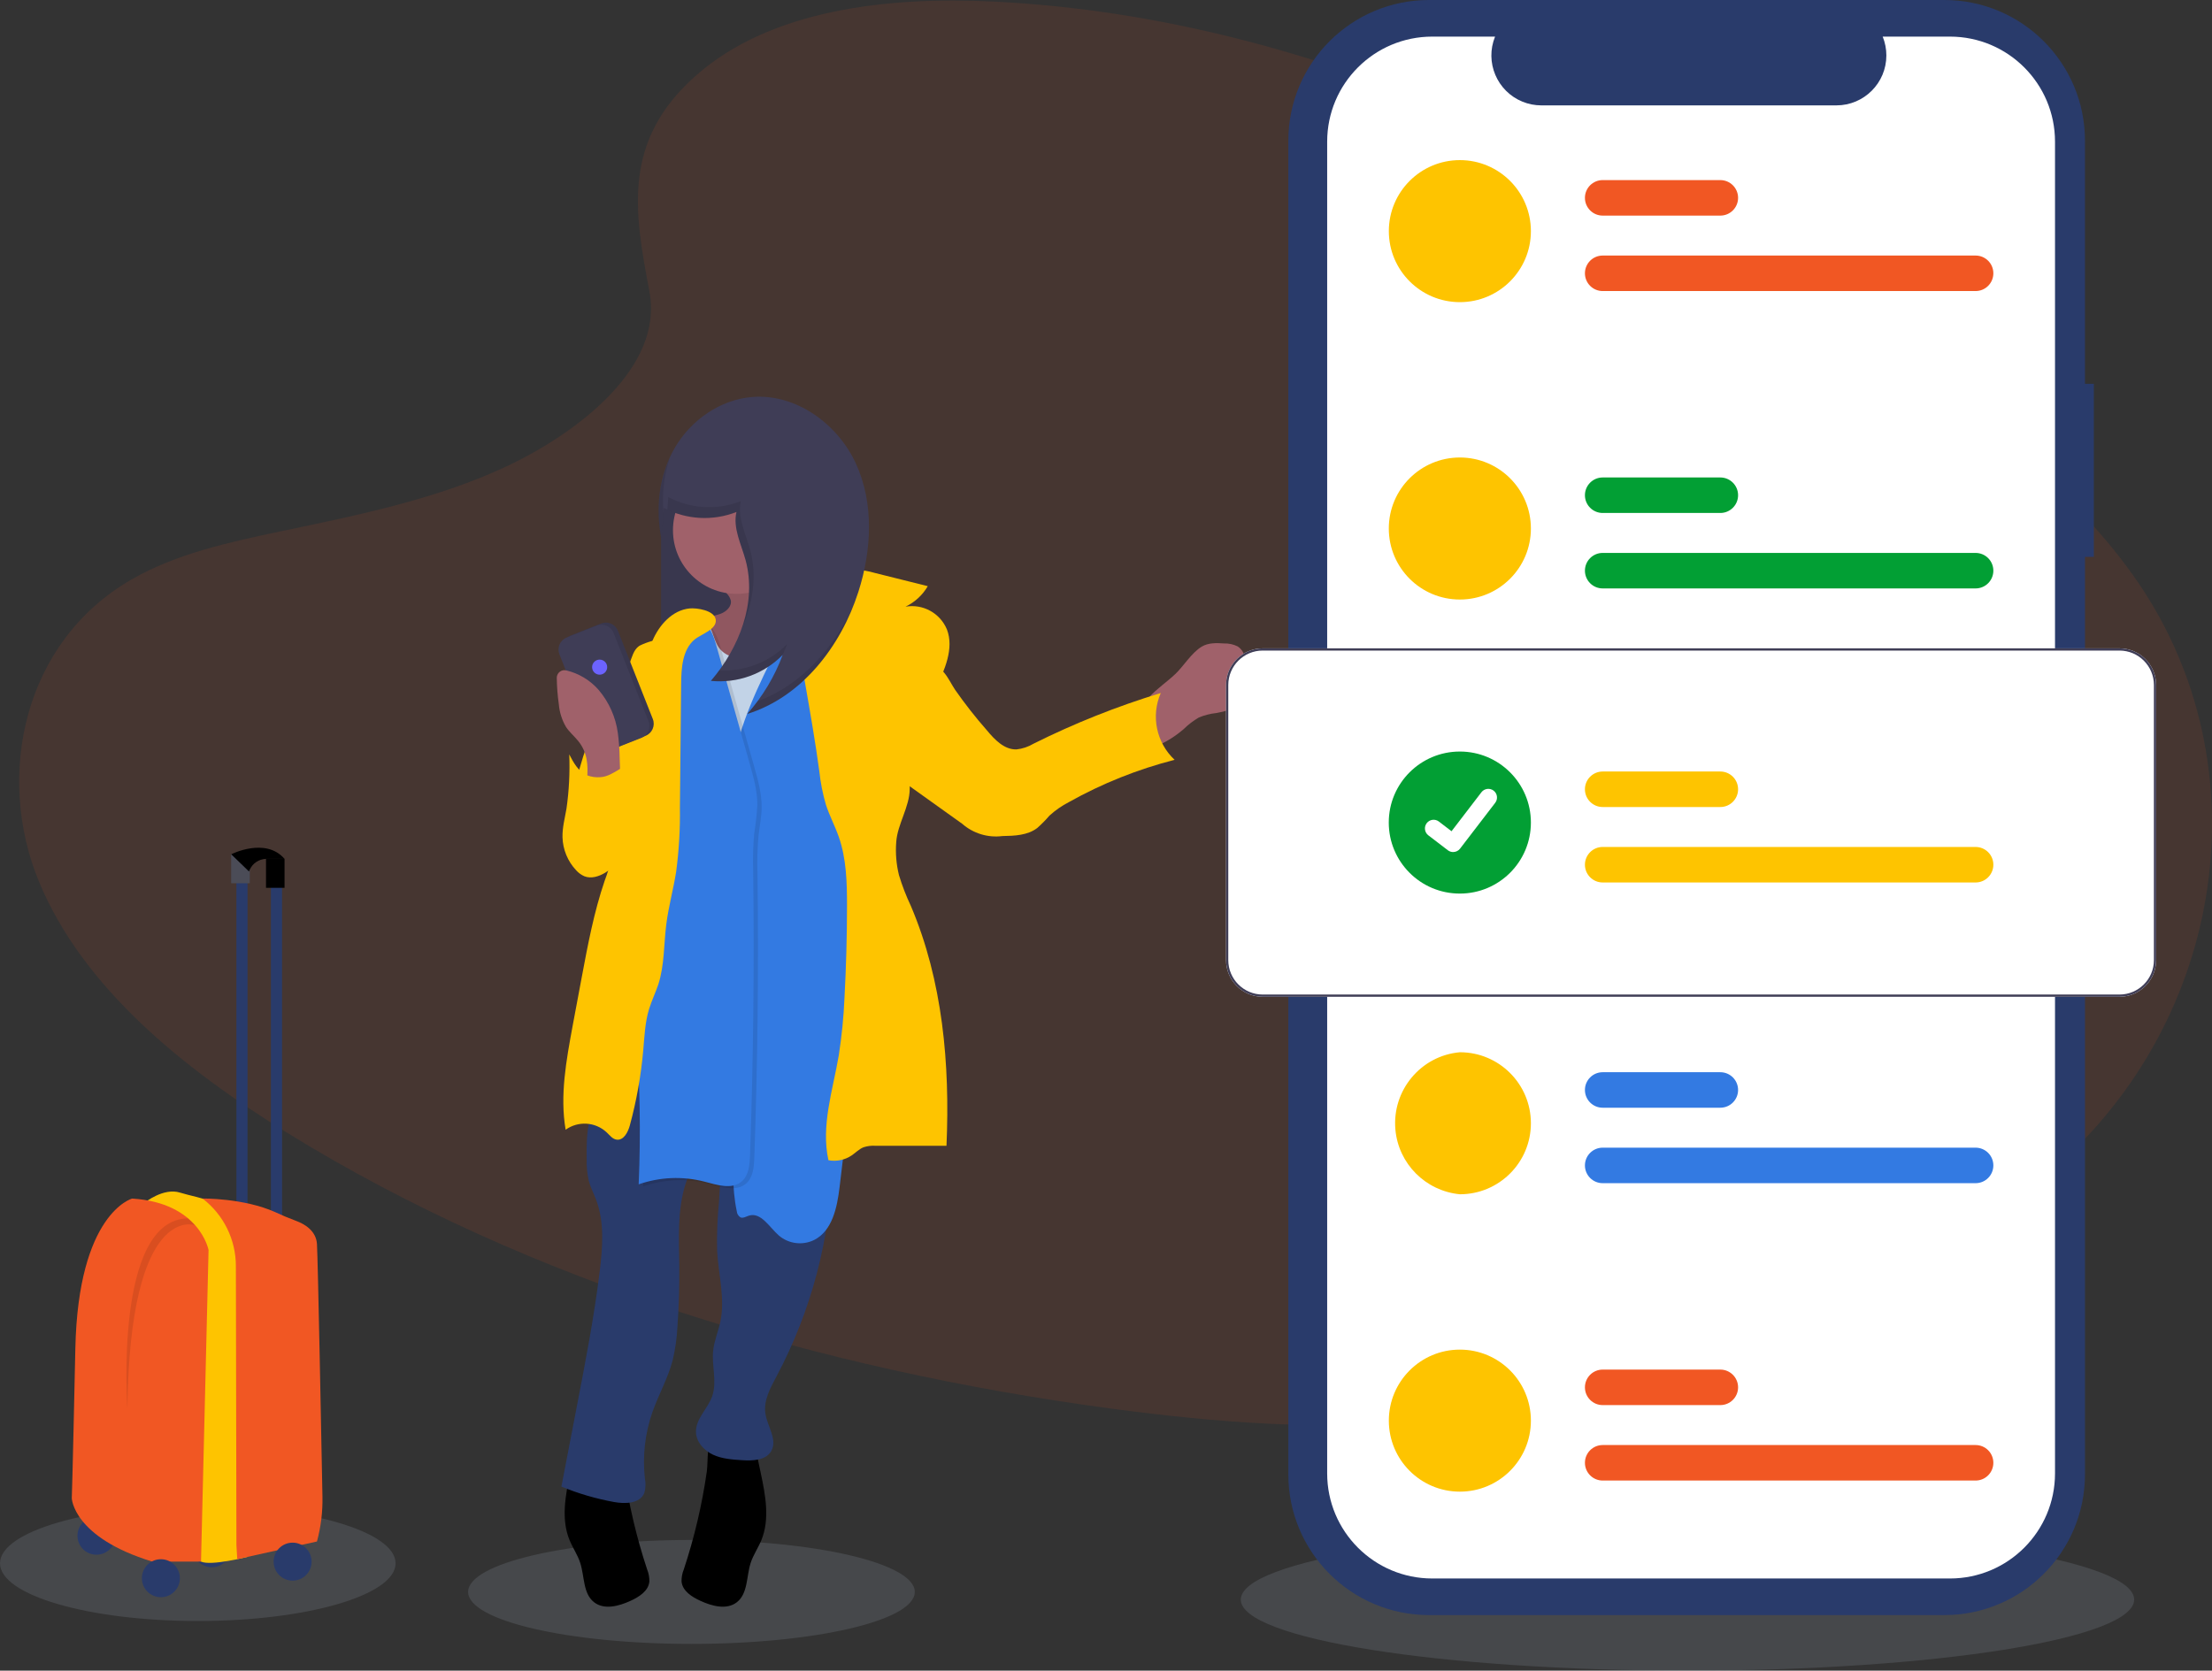 <?xml version="1.0" encoding="utf-8"?>
<!-- Generator: Adobe Illustrator 16.0.0, SVG Export Plug-In . SVG Version: 6.00 Build 0)  -->
<!DOCTYPE svg PUBLIC "-//W3C//DTD SVG 1.1//EN" "http://www.w3.org/Graphics/SVG/1.1/DTD/svg11.dtd">
<svg version="1.1" id="Layer_1" xmlns="http://www.w3.org/2000/svg" xmlns:xlink="http://www.w3.org/1999/xlink" x="0px" y="0px"
	 width="579.554px" height="437.82px" viewBox="0 0 579.554 437.82" enable-background="new 0 0 579.554 437.82"
	 xml:space="preserve">
<rect x="0" y="0" width="579.554" height="437.82" fill="#333333" stroke="none"/>
<g id="Box_One_1_">
	<g id="Image" transform="translate(148, 155)">
		<path id="Oval" opacity="0.2" fill="#929EAD" enable-background="new    " d="M294.131,245.569
			c64.639,0,117.034,8.338,117.034,18.628c0,10.287-52.396,18.623-117.034,18.623c-64.638,0-117.037-8.336-117.037-18.623
			C177.094,253.907,229.493,245.569,294.131,245.569z"/>
		
			<ellipse id="Oval_1_" opacity="0.2" fill="#929EAD" enable-background="new    " cx="33.164" cy="262.19" rx="58.517" ry="13.621"/>
		
			<ellipse id="Oval_2_" opacity="0.2" fill="#929EAD" enable-background="new    " cx="-96.175" cy="254.69" rx="51.822" ry="15.121"/>
		<path id="Path" opacity="0.1" fill="#F05722" d="M34.433-135.277c19.488-17.177,50.081-20.694,77.941-19.308
			c87.48,4.304,166.435,46.041,234.754,93.26c24.73,17.101,49.078,35.519,65.128,59.065
			c32.677,47.921,22.981,114.311-22.454,153.787c-15.461,13.45-34.199,23.732-53.438,32.857
			c-34.209,16.23-71.115,29.257-109.941,32.966c-27.686,2.644-55.71,0.489-83.23-3.197c-76.908-10.305-152.39-33.111-215.655-72.107
			c-27.747-17.085-53.901-38.368-65.341-66.042c-11.438-27.677-4.141-62.743,24.219-79.118c11.72-6.777,25.729-9.83,39.445-12.713
			c20.178-4.226,40.705-8.395,58.925-16.989c18.821-8.882,41.102-26.054,37.38-45.706C18.161-99.615,14.944-118.132,34.433-135.277z
			"/>
	</g>
	<g>
		<rect x="173.215" y="128.78" fill="#3F3D56" width="28.816" height="49.725"/>
		<rect x="173.215" y="128.78" opacity="0.1" enable-background="new    " width="28.816" height="49.725"/>
		<path fill="#A0616A" d="M314.873,169.453c1.719-1.033,3.852-0.967,5.86-0.826c1.203-0.037,2.397,0.218,3.481,0.744
			c2.066,1.249,2.381,4.067,2.479,6.481c0.099,2.877,0.099,6.068-1.818,8.267c-1.521,1.711-3.895,2.34-6.151,2.736
			c-1.588,0.168-3.145,0.563-4.621,1.174c-1.463,0.856-2.813,1.893-4.018,3.084c-2.687,2.29-6.258,4.538-9.779,5.092
			c-2.364-4.77-2.976-9.341,0.719-13.441c2.043-2.266,4.68-4.009,6.895-6.109C310.136,174.554,312.17,171.081,314.873,169.453z"/>
		<path d="M179.148,411.321c-0.406,0.992-0.603,2.061-0.578,3.133c0.231,2.48,2.688,4.043,4.96,5.076
			c3.044,1.397,6.879,2.422,9.523,0.363c2.943-2.29,2.481-6.771,3.629-10.324c0.679-2.076,1.952-3.902,2.786-5.92
			c2.289-5.529,1.083-11.82-0.157-17.674l-1.81-8.523c-0.076-0.676-0.366-1.31-0.826-1.811c-1.332-1.166-7.573-1.587-9.16-0.479
			c-2.539,1.761-1.927,7.705-2.332,10.499C183.938,394.377,181.918,402.964,179.148,411.321z"/>
		<path d="M169.561,411.321c0.402,0.994,0.6,2.061,0.578,3.133c-0.231,2.48-2.688,4.043-4.961,5.076
			c-3.041,1.397-6.886,2.422-9.522,0.363c-2.943-2.29-2.479-6.771-3.638-10.324c-0.669-2.076-1.942-3.902-2.777-5.92
			c-2.299-5.529-1.083-11.82,0.157-17.674l1.811-8.523c0.076-0.676,0.365-1.31,0.827-1.811c1.33-1.166,7.572-1.587,9.159-0.479
			c2.529,1.761,1.918,7.705,2.322,10.499C164.766,394.377,166.787,402.964,169.561,411.321z"/>
		<path fill="#A0616A" d="M190.508,155.639c0.465,0.477,0.798,1.067,0.967,1.711c0.298,1.555-1.148,2.927-2.628,3.489
			c-1.48,0.562-3.133,0.694-4.472,1.546c-1.374,1.027-2.368,2.481-2.828,4.133c-2.812,7.903,0.322,17.865,7.778,21.708
			c5.143,2.654,11.26,2.24,17.03,1.761c0.809-0.018,1.607-0.186,2.355-0.496c0.759-0.432,1.413-1.025,1.918-1.736
			c6.561-8.311,8.848-19.215,6.184-29.463c-0.084-0.422-0.249-0.823-0.488-1.182c-1.487-2.042-5.075,0.472-7.184-0.917
			c-0.646-0.513-1.132-1.202-1.396-1.984c-1.447-3.396-2.445-6.968-2.968-10.623c-0.066-0.446-9.458,3.149-10.259,3.546
			c-3.2,1.653-3.365,0.132-5.737,2.835C191.326,150.679,188.4,153.209,190.508,155.639z"/>
		<path opacity="0.1" enable-background="new    " d="M190.508,155.639c0.465,0.477,0.798,1.067,0.967,1.711
			c0.298,1.555-1.148,2.927-2.628,3.489c-1.48,0.562-3.133,0.694-4.472,1.546c-1.374,1.027-2.368,2.481-2.828,4.133
			c-2.812,7.903,0.322,17.865,7.778,21.708c5.143,2.654,11.26,2.24,17.03,1.761c0.809-0.018,1.607-0.186,2.355-0.496
			c0.759-0.432,1.413-1.025,1.918-1.736c6.561-8.311,8.848-19.215,6.184-29.463c-0.084-0.422-0.249-0.823-0.488-1.182
			c-1.487-2.042-5.075,0.472-7.184-0.917c-0.646-0.513-1.132-1.202-1.396-1.984c-1.447-3.396-2.445-6.968-2.968-10.623
			c-0.066-0.446-9.458,3.149-10.259,3.546c-3.2,1.653-3.365,0.132-5.737,2.835C191.326,150.679,188.4,153.209,190.508,155.639z"/>
		<path fill="#293B6B" d="M157.531,254.203c0.552,5.324,0.939,10.659,1.166,16.005c0.24,5.133,0.339,10.392-1.223,15.285
			c-0.827,2.744-2.24,5.307-2.977,8.085c-0.827,3.265-0.827,6.688-0.785,10.068c-0.059,1.944,0.125,3.888,0.545,5.787
			c0.455,1.727,1.298,3.307,1.918,4.959c2.232,5.928,1.72,12.5,0.951,18.782c-1.446,11.821-3.703,23.527-5.96,35.217l-4.076,21.196
			c4.441,1.826,9.063,3.181,13.789,4.041c2.926,0.529,6.745,0.431,7.911-2.314c0.385-1.257,0.444-2.59,0.174-3.877
			c-0.648-5.891,0.035-11.851,2-17.443c1.604-4.538,4.026-8.779,5.258-13.434c0.704-2.935,1.131-5.929,1.273-8.944
			c0.38-5.291,0.54-10.589,0.479-15.896c-0.083-7.159-0.538-14.492,1.604-21.329c2.803-8.944,9.979-16.914,9.144-26.255
			c0.174,10.292,0.354,20.592-0.34,30.859c-0.434,4.251-0.599,8.525-0.495,12.797c0.347,6.258,2.157,12.574,0.826,18.708
			c-0.545,2.48-1.587,4.878-1.859,7.44c-0.431,3.985,1.074,8.167-0.258,11.954c-1.147,3.307-4.348,5.919-4.248,9.399
			c0.066,2.604,2.091,4.827,4.455,5.927s5.026,1.281,7.623,1.447c2.81,0.182,6.216,0.066,7.63-2.373
			c1.728-2.967-1.008-6.473-1.521-9.862c-0.513-3.39,1.299-6.697,2.919-9.738c9.14-17.179,14.154-36.249,14.647-55.701
			c0.142-5.878-0.132-11.764-0.099-17.641c0.064-13.489,1.729-26.923,4.96-40.02C200.833,246.49,178.414,246.697,157.531,254.203z"
			/>
		<circle fill="#A0616A" cx="192.996" cy="138.957" r="16.674"/>
		<path fill="#C2D3E7" d="M205.728,163.27c-1.803,3.257-4.043,6.505-7.374,8.184c-3.332,1.679-7.985,1.249-10.078-1.843
			c-1.578-2.339-1.612-5.853-4.066-7.225c-1.968-1.1-4.588-0.075-5.953,1.719c-1.364,1.794-1.768,4.134-2.033,6.349
			c-0.552,5.582-0.746,11.192-0.578,16.798c0.347,27.322,2.529,54.619,2.183,81.949c0.015,4.271-0.231,8.539-0.736,12.78
			c10.061-2.546,20.187-5.092,30.587-5.738c5.018-0.305,10.069-0.165,15.046-0.826c3.419-0.527,6.805-1.245,10.144-2.149
			c0.447-0.066,0.864-0.265,1.198-0.571c0.263-0.367,0.406-0.805,0.413-1.256c1.025-9.665-2.355-19.179-3.852-28.776
			c-1.406-8.953-1.158-18.096-2.364-27.083c-1.654-12.606-6.209-24.883-6.109-37.605c0-4.622,0.677-9.316-0.348-13.831
			c-0.827-3.72-3.695-8.68-7.854-9.408C209.348,153.928,207.463,160.136,205.728,163.27z"/>
		<path fill="#337AE2" d="M203.875,169.329c-5.101,10.16-10.284,20.542-11.945,31.802c-1.496,10.152-0.059,20.543-1.289,30.728
			c-1.579,13.079-7.498,26.388-3.481,38.936c0.893,2.803,2.257,5.432,3.209,8.209c4.133,12.201,0,25.8,2.669,38.417
			c0.052,0.652,0.402,1.245,0.951,1.603c0.702,0.306,1.472-0.207,2.207-0.438c3.183-1.017,5.374,3.025,7.895,5.225
			c2.586,2.188,6.225,2.63,9.26,1.125c4.72-2.431,5.977-8.481,6.613-13.748c3.168-25.187,5.098-50.491,5.786-75.914
			c0.156-5.787,0.239-11.573-0.711-17.278c-1.149-6.919-3.795-13.5-5.216-20.361c-2.282-11.044-1.331-22.46-0.712-33.72
			c0.173-3.307-0.752-12.83-6.365-9.721C208.431,156.582,205.967,165.17,203.875,169.329z"/>
		<path opacity="0.1" enable-background="new    " d="M178.265,197.89c-0.05,3.604-0.107,7.267-1.215,10.698
			c-1.108,3.43-3.24,6.473-4.96,9.68c-4.134,7.854-5.63,16.848-5.837,25.71c-0.206,8.862,0.827,17.708,1.513,26.544
			c1.04,13.449,1.274,26.947,0.703,40.425c5.528-1.938,11.508-2.188,17.179-0.72c3.307,0.827,7.25,2.183,9.837-0.066
			c1.844-1.604,2.066-4.34,2.149-6.779c0.876-24.85,1.152-49.71,0.827-74.583c-0.112-3.26-0.021-6.523,0.272-9.771
			c0.272-2.48,0.826-5.009,0.826-7.54c0-3.554-0.95-7.026-1.917-10.448l-8.722-30.91c-0.57-2.034-1.184-4.133-2.597-5.721
			c-1.413-1.587-5.687-3.687-7.349-1.653c-1.438,1.786-0.372,7.903-0.396,10.102L178.265,197.89z"/>
		<path fill="#337AE2" d="M177.141,197.32c-0.05,3.604-0.116,7.275-1.224,10.706c-1.107,3.43-3.232,6.464-4.96,9.68
			c-4.133,7.853-5.629,16.848-5.836,25.709c-0.207,8.861,0.826,17.708,1.513,26.544c1.04,13.446,1.274,26.942,0.702,40.416
			c5.531-1.933,11.513-2.183,17.187-0.72c3.307,0.869,7.241,2.191,9.829-0.057c1.844-1.604,2.066-4.34,2.158-6.788
			c0.871-24.85,1.146-49.71,0.827-74.583c-0.115-3.256-0.027-6.518,0.265-9.763c0.405-2.497,0.682-5.013,0.826-7.539
			c0-3.555-0.943-7.035-1.91-10.449l-8.721-30.909c-0.58-2.042-1.191-4.133-2.605-5.729c-1.413-1.596-5.688-3.679-7.348-1.612
			c-1.431,1.778-0.364,7.903-0.396,10.094L177.141,197.32z"/>
		<path fill="#FEC400" d="M180.662,159.45c-4.505,0.455-7.969,4.34-9.73,8.507c-1.76,4.166-2.273,8.746-3.611,13.061
			c-2.34,7.482-7.192,14.227-7.979,22.023c-0.727,7.357,2.281,14.822,0.827,22.063c-0.453,1.941-1.036,3.849-1.744,5.712
			c-2.811,8.225-4.415,16.807-6.018,25.354l-2.382,12.722c-1.654,8.969-3.364,18.187-1.827,27.173
			c3.288-2.364,7.786-2.077,10.747,0.686c0.826,0.769,1.513,1.744,2.596,1.909c1.86,0.265,3.001-1.951,3.488-3.761
			c1.756-6.466,2.932-13.075,3.514-19.75c0.314-3.62,0.463-7.291,1.529-10.747c0.678-2.173,1.652-4.216,2.398-6.373
			c1.652-5.1,1.43-10.59,2.115-15.905c0.587-4.604,1.852-9.093,2.57-13.673c0.742-5.579,1.071-11.204,0.984-16.832l0.322-32.38
			c0.042-4.191,0.322-8.928,3.514-11.64c1.654-1.38,5.944-2.654,5.547-5.249C187.135,159.913,182.514,159.268,180.662,159.45z"/>
		<path fill="#FEC400" d="M207.297,156.466c4.828-3.629,10.16-7.44,16.204-7.292c2.001,0.124,3.983,0.468,5.91,1.025l13.673,3.414
			c-1.36,2.334-3.391,4.206-5.828,5.374c4.568-0.786,9.071,1.695,10.847,5.977c1.909,5.01-0.604,10.499-2.828,15.384
			c-3.802,8.341-6.96,17.22-6.927,26.396c0,4.654-3.217,9.259-3.529,13.905c-0.229,2.91,0.011,5.838,0.71,8.672
			c0.835,2.762,1.874,5.459,3.108,8.068c8.375,19.658,10.275,41.524,9.35,62.877H229.32c-1.033-0.063-2.067,0.069-3.051,0.388
			c-1.174,0.455-2.059,1.414-3.1,2.125c-1.791,1.214-3.99,1.671-6.118,1.274c-1.992-9.094,1.157-18.336,2.712-27.479
			c0.781-5.008,1.281-10.056,1.497-15.12c0.435-8.024,0.655-16.063,0.66-24.114c0-6.084-0.149-12.292-2.157-18.03
			c-0.992-2.844-2.43-5.53-3.364-8.399c-0.839-2.877-1.421-5.824-1.736-8.804C212.581,186.739,209.381,171.817,207.297,156.466z"/>
		<path fill="#FEC400" d="M167.395,169.329c-1.406,1.025-1.819,2.893-2.439,4.521c-1.554,4.084-4.853,7.226-7.019,11.012
			c-1.242,2.333-2.271,4.772-3.075,7.291c-2.868,8.184-5.787,16.724-4.761,25.33c0.23,1.925,0.719,3.943,2.083,5.324
			c2.984,3,8.498,1.149,10.805-2.406s2.438-8.019,2.901-12.218c0.876-8.002,3.198-15.707,4.96-23.56
			c0.958-3.94,1.654-7.938,2.083-11.97c0.124-1.24,0.827-4.001-0.347-4.787C171.85,167.37,168.08,168.866,167.395,169.329z"/>
		<path fill="#FEC400" d="M258.56,191.376c2.059,2.48,4.563,5.101,7.755,5.019c1.581-0.17,3.106-0.68,4.471-1.497
			c10.725-5.351,21.876-9.795,33.341-13.285c-2.615,6.017-1.162,13.028,3.629,17.509c-9.673,2.474-18.982,6.198-27.693,11.078
			c-1.849,0.954-3.563,2.146-5.101,3.546c-0.989,1.15-2.056,2.233-3.191,3.241c-2.529,1.934-5.96,2.067-9.151,2.116
			c-3.804,0.485-7.633-0.686-10.515-3.216l-22.833-16.327c-1.239-0.528-1.815-1.96-1.288-3.199c0.124-0.291,0.303-0.555,0.528-0.777
			l7.225-12.888c1.653-2.918,3.514-7.746,7.39-8.267c3.878-0.521,5.299,3.645,7.136,6.374
			C252.828,184.479,255.6,188.008,258.56,191.376z"/>
		<path fill="#3F3D56" d="M149.61,166.518l7.887-3.118c1.741-0.688,3.71,0.165,4.398,1.906l9.143,23.125
			c0.688,1.741-0.165,3.71-1.907,4.398l-7.887,3.119c-1.741,0.688-3.71-0.165-4.397-1.906l-9.142-23.125
			C147.016,169.175,147.869,167.206,149.61,166.518z"/>
		<path opacity="0.1" enable-background="new    " d="M149.61,166.518l7.887-3.118c1.741-0.688,3.71,0.165,4.398,1.906l9.143,23.125
			c0.688,1.741-0.165,3.71-1.907,4.398l-7.887,3.119c-1.741,0.688-3.71-0.165-4.397-1.906l-9.142-23.125
			C147.016,169.175,147.869,167.206,149.61,166.518z"/>
		<path fill="#3F3D56" d="M148.474,167.077l7.888-3.119c1.741-0.688,3.71,0.165,4.398,1.906l9.142,23.125
			c0.688,1.741-0.165,3.71-1.906,4.398l-7.886,3.119c-1.742,0.688-3.712-0.166-4.398-1.906l-9.143-23.125
			C145.881,169.734,146.732,167.764,148.474,167.077z"/>
		<circle fill="#6C63FF" cx="157.11" cy="174.835" r="1.976"/>
		<path fill="#A0616A" d="M151.505,194.204c-1.024-1.273-2.306-2.331-3.207-3.687c-1.063-1.816-1.707-3.847-1.884-5.944
			c-0.325-2.288-0.505-4.593-0.538-6.903c-0.017-1.109,0.868-2.022,1.977-2.04c0.17-0.002,0.339,0.016,0.503,0.056
			c3.297,0.782,6.27,2.574,8.498,5.125c2.721,3.21,4.465,7.131,5.027,11.301c0.281,2.142,0.438,4.297,0.47,6.457l0.299,8.854
			c-2.158,0-5.3,0.604-7.366,0c-2.968-0.827-1.77-0.306-1.472-3.224C154.15,200.561,153.903,197.18,151.505,194.204z"/>
		<path fill="#FEC400" d="M157.333,203.668c-1.187,0.105-2.382-0.059-3.496-0.479c-2.266-0.951-3.563-3.307-4.688-5.481
			c0.189,4.75-0.056,9.506-0.728,14.211c-0.43,2.479-1.1,4.96-1.042,7.498c0.092,3.214,1.356,6.284,3.556,8.63
			c0.601,0.686,1.346,1.231,2.182,1.596c1.785,0.703,3.818,0.05,5.457-0.942c2.376-1.443,4.264-3.569,5.414-6.101
			c1.653-3.67,1.57-7.713,1.653-11.648c0.082-3.679,1.266-7.539,1.199-11.069C163.98,199.544,160.814,203.487,157.333,203.668z"/>
		<path fill="#3F3D56" d="M173.934,133.104c5.881,3.104,12.823,3.491,19.013,1.059c-0.967,4.225,1.249,8.44,2.397,12.624
			c3.026,11.02-1.654,22.989-9.094,31.645c6.984,0.698,13.908-1.811,18.824-6.82c-2.117,5.689-5.268,10.939-9.292,15.483
			c14.31-4.456,24.527-17.724,29.115-31.992c3.506-10.928,4.134-23.196-0.645-33.621c-4.778-10.424-15.756-18.385-27.189-17.443
			c-8.341,0.686-15.972,6.01-20.213,13.227c-4.24,7.217-5.208,16.054-3.487,24.32L173.934,133.104z"/>
		<path opacity="0.1" enable-background="new    " d="M195.377,146.786c1.511,5.964,1.145,12.249-1.049,17.997
			c2.949-6.613,4.083-13.905,2.182-20.824c-1.148-4.183-3.373-8.399-2.406-12.624c-6.188,2.434-13.132,2.048-19.014-1.058
			l-0.231,3.307c5.717,2.712,12.302,2.934,18.187,0.612C192.012,138.387,194.229,142.603,195.377,146.786z"/>
		<path opacity="0.1" enable-background="new    " d="M175.52,119.902c-2.998,6.817-3.754,14.41-2.156,21.684l0.504-7.093
			C173.379,129.567,173.941,124.594,175.52,119.902z"/>
		<path opacity="0.1" enable-background="new    " d="M206.238,168.783c-4.661,4.736-11.128,7.249-17.764,6.903
			c-0.703,0.951-1.431,1.868-2.191,2.745c6.952,0.692,13.846-1.792,18.758-6.762C205.471,170.717,205.876,169.759,206.238,168.783z"
			/>
		<path opacity="0.1" enable-background="new    " d="M198.535,183.746c-0.826,1.166-1.761,2.29-2.72,3.373
			c13.467-4.191,23.313-16.195,28.239-29.488C219.053,169.23,210.249,179.456,198.535,183.746z"/>
		<rect x="61.943" y="230.453" fill="#293B6B" width="2.91" height="88.843"/>
		<rect x="70.979" y="230.453" fill="#293B6B" width="2.919" height="88.843"/>
		<circle fill="#293B6B" cx="55.505" cy="405.75" r="4.977"/>
		<path fill="#FEC400" d="M37.879,315.188c0,0,4.96-4.034,9.316-2.638c4.356,1.397,15.707,2.794,17.691,9.92
			c1.983,7.126,0,85.519,0,85.519s-9.623,2.48-12.26,1.24s-2.331-13.027-2.331-13.027l-0.769-69.532L37.879,315.188z"/>
		<path fill="#F15723" d="M83.049,403.972l-20.891,4.63l-0.215-3.712l-0.141-73.136c-0.008-6.929-3.241-13.458-8.746-17.666l0,0
			c0,0,10.821-0.141,19.112,3.596c1.77,0.826,3.547,1.579,5.366,2.249c2.256,0.827,5.314,2.604,5.514,6.109
			c0.255,4.563,1.125,49.766,1.438,66.225c0.078,3.944-0.407,7.881-1.438,11.689V403.972z"/>
		<rect x="60.579" y="223.856" fill="#535461" width="4.854" height="7.605"/>
		<rect x="60.579" y="223.856" opacity="0.1" enable-background="new    " width="4.854" height="7.605"/>
		<rect x="69.697" y="225.063" width="4.854" height="7.605"/>
		<path d="M74.551,225.08h-4.854c-1.848,0.049-3.505,1.15-4.265,2.835c-0.066,0.149-0.132,0.298-0.198,0.463l-1.067-1.033
			l-2.224-2.149l-1.364-1.314C60.579,223.881,69.541,219.293,74.551,225.08z"/>
		<circle fill="#293B6B" cx="76.666" cy="409.254" r="4.977"/>
		<circle fill="#293B6B" cx="25.272" cy="402.46" r="4.977"/>
		<path fill="#F15723" d="M34.621,314.104c0,0-14.119,3.729-14.88,39.267c-0.76,35.538-0.934,39.267-0.934,39.267
			s0.314,10.252,21.104,16.609h12.756l1.976-81.66C54.644,327.587,52.313,315.188,34.621,314.104z"/>
		<path opacity="0.1" enable-background="new    " d="M33.382,369.202c0,0-3.621-49.692,15.888-49.915l1.828,1.786
			C51.098,321.073,34.002,314.881,33.382,369.202z"/>
		<circle fill="#293B6B" cx="42.152" cy="413.595" r="4.977"/>
		<path opacity="0.1" enable-background="new    " d="M69.756,225.03L69.756,225.03h-0.05c-1.849,0.049-3.505,1.15-4.266,2.835
			c-0.066,0.149-0.133,0.297-0.199,0.462l-1.065-1.033c-0.009-0.09-0.009-0.182,0-0.273c0.101-0.726,0.48-1.384,1.059-1.835
			c1.126-0.933,2.66-1.208,4.042-0.727C69.516,224.575,69.805,224.766,69.756,225.03z"/>
		<path fill="#293B6B" d="M548.598,100.583h-2.326V36.873C546.271,16.509,529.764,0,509.399,0l0,0H374.423
			c-20.364,0-36.873,16.509-36.873,36.873v349.513c0,20.365,16.508,36.873,36.873,36.873h134.977
			c20.364,0,36.872-16.508,36.872-36.873V145.932h2.326V100.583z"/>
		<path fill="#FFFFFF" d="M538.423,37.131v348.998c0,15.209-12.329,27.538-27.536,27.538H375.263
			c-15.208,0-27.538-12.329-27.538-27.538V37.131c0-15.208,12.33-27.537,27.538-27.538h16.452
			c-2.725,6.696,0.496,14.333,7.19,17.058c1.564,0.637,3.235,0.964,4.925,0.965h77.326c7.229-0.005,13.085-5.87,13.079-13.099
			c-0.001-1.688-0.329-3.361-0.964-4.924h17.615C526.094,9.594,538.423,21.922,538.423,37.131z"/>
		<path fill="#FEC400" d="M382.492,41.961c-10.278,0-18.61,8.333-18.61,18.61c0,10.278,8.332,18.611,18.61,18.611l0,0
			c10.278,0,18.609-8.333,18.609-18.61S392.771,41.961,382.492,41.961z"/>
		<path fill="#F15723" d="M517.615,76.274H419.91c-2.569,0-4.652-2.083-4.652-4.652s2.083-4.652,4.652-4.652h97.705
			c2.569,0,4.652,2.083,4.652,4.652S520.185,76.274,517.615,76.274z"/>
		<path fill="#F15723" d="M450.732,56.501H419.91c-2.569,0-4.652-2.083-4.652-4.653c0-2.569,2.083-4.652,4.652-4.652h30.822
			c2.57,0,4.654,2.083,4.654,4.652C455.387,54.418,453.303,56.501,450.732,56.501z"/>
		<path fill="#FEC400" d="M382.492,119.893c-10.284,0-18.619,8.326-18.619,18.61s8.335,18.62,18.619,18.611l0,0
			c10.278,0,18.609-8.333,18.609-18.611C401.102,128.225,392.771,119.893,382.492,119.893z"/>
		<path fill="#029F34" d="M517.615,154.206H419.91c-2.569,0-4.652-2.083-4.652-4.653c0-2.569,2.083-4.652,4.652-4.652h97.705
			c2.569,0,4.652,2.083,4.652,4.652C522.268,152.123,520.185,154.206,517.615,154.206z"/>
		<path fill="#029F34" d="M450.732,134.433H419.91c-2.569,0-4.652-2.084-4.652-4.652c0-2.57,2.083-4.654,4.652-4.654h30.822
			c2.57,0,4.654,2.084,4.654,4.654C455.387,132.349,453.303,134.433,450.732,134.433z"/>
		<path fill="#FEC400" d="M382.492,275.756c-10.239,0.903-17.799,10.01-16.894,20.248c0.794,8.984,7.916,16.106,16.894,16.973l0,0
			c10.278,0,18.609-8.333,18.609-18.611C401.102,284.087,392.771,275.756,382.492,275.756z"/>
		<path fill="#337AE2" d="M517.615,310.069H419.91c-2.569,0-4.652-2.084-4.652-4.652c0-2.57,2.083-4.653,4.652-4.653h97.705
			c2.569,0,4.652,2.083,4.652,4.653C522.268,307.985,520.185,310.069,517.615,310.069z"/>
		<path fill="#337AE2" d="M450.732,290.295H419.91c-2.569,0-4.652-2.083-4.652-4.653c0-2.569,2.083-4.652,4.652-4.652h30.822
			c2.57,0,4.654,2.083,4.654,4.652C455.387,288.212,453.303,290.295,450.732,290.295z"/>
		<path fill="#FEC400" d="M382.492,353.688c-10.278,0-18.61,8.331-18.61,18.61c0,10.278,8.332,18.61,18.61,18.61l0,0
			c10.278,0,18.609-8.332,18.609-18.61C401.102,362.019,392.771,353.688,382.492,353.688z"/>
		<path fill="#F15723" d="M517.615,387.999H419.91c-2.569,0-4.652-2.082-4.652-4.651c0-2.57,2.083-4.653,4.652-4.653h97.705
			c2.569,0,4.652,2.083,4.652,4.653C522.268,385.917,520.185,387.999,517.615,387.999z"/>
		<path fill="#F15723" d="M450.732,368.226H419.91c-2.569,0-4.652-2.083-4.652-4.652c0-2.569,2.083-4.652,4.652-4.652h30.822
			c2.57,0,4.654,2.083,4.654,4.652C455.387,366.144,453.303,368.226,450.732,368.226z"/>
		<path fill="#FFFFFF" d="M555.318,261.216H330.83c-5.297-0.006-9.59-4.299-9.596-9.595v-72.116
			c0.006-5.297,4.299-9.589,9.596-9.596h224.488c5.299,0.007,9.59,4.299,9.597,9.596v72.116
			C564.908,256.917,560.617,261.209,555.318,261.216z"/>
		<path fill="#029F34" d="M382.492,196.952c-10.289,0-18.629,8.323-18.629,18.611s8.34,18.629,18.629,18.611l0,0
			c10.278,0,18.609-8.333,18.609-18.611C401.102,205.284,392.771,196.952,382.492,196.952z"/>
		<path fill="#FEC400" d="M517.615,231.265H419.91c-2.569,0-4.652-2.083-4.652-4.653c0-2.569,2.083-4.652,4.652-4.652h97.705
			c2.569,0,4.652,2.083,4.652,4.652C522.268,229.182,520.185,231.265,517.615,231.265z"/>
		<path fill="#FEC400" d="M450.732,211.491H419.91c-2.569,0-4.652-2.083-4.652-4.653c0-2.569,2.083-4.652,4.652-4.652h30.822
			c2.57,0,4.654,2.083,4.654,4.652C455.387,209.408,453.303,211.491,450.732,211.491z"/>
		<path fill="#3F3D56" d="M555.318,261.216H330.83c-5.297-0.006-9.59-4.299-9.596-9.595v-72.116
			c0.006-5.297,4.299-9.589,9.596-9.596h224.488c5.299,0.007,9.59,4.299,9.597,9.596v72.116
			C564.908,256.917,560.617,261.209,555.318,261.216z M330.83,170.49c-4.977,0.006-9.008,4.039-9.014,9.015v72.116
			c0.006,4.976,4.037,9.009,9.014,9.014h224.488c4.977-0.005,9.01-4.038,9.016-9.014v-72.116c-0.006-4.976-4.039-9.009-9.016-9.015
			H330.83z"/>
		<path id="a4f85a93-5584-48fc-9a4d-d7e2ab78dfd5" fill="#FFFFFF" d="M380.726,223.292c-0.49,0.001-0.967-0.159-1.358-0.452
			l-0.023-0.019l-5.118-3.915c-0.996-0.765-1.184-2.193-0.417-3.189c0.764-0.994,2.189-1.183,3.184-0.42l3.315,2.541l7.833-10.219
			c0.764-0.996,2.191-1.185,3.188-0.421l0,0l0.001,0l-0.049,0.067l0.05-0.067c0.996,0.765,1.184,2.191,0.421,3.188l-9.214,12.015
			c-0.432,0.561-1.102,0.89-1.81,0.887L380.726,223.292z"/>
	</g>
</g>
</svg>
